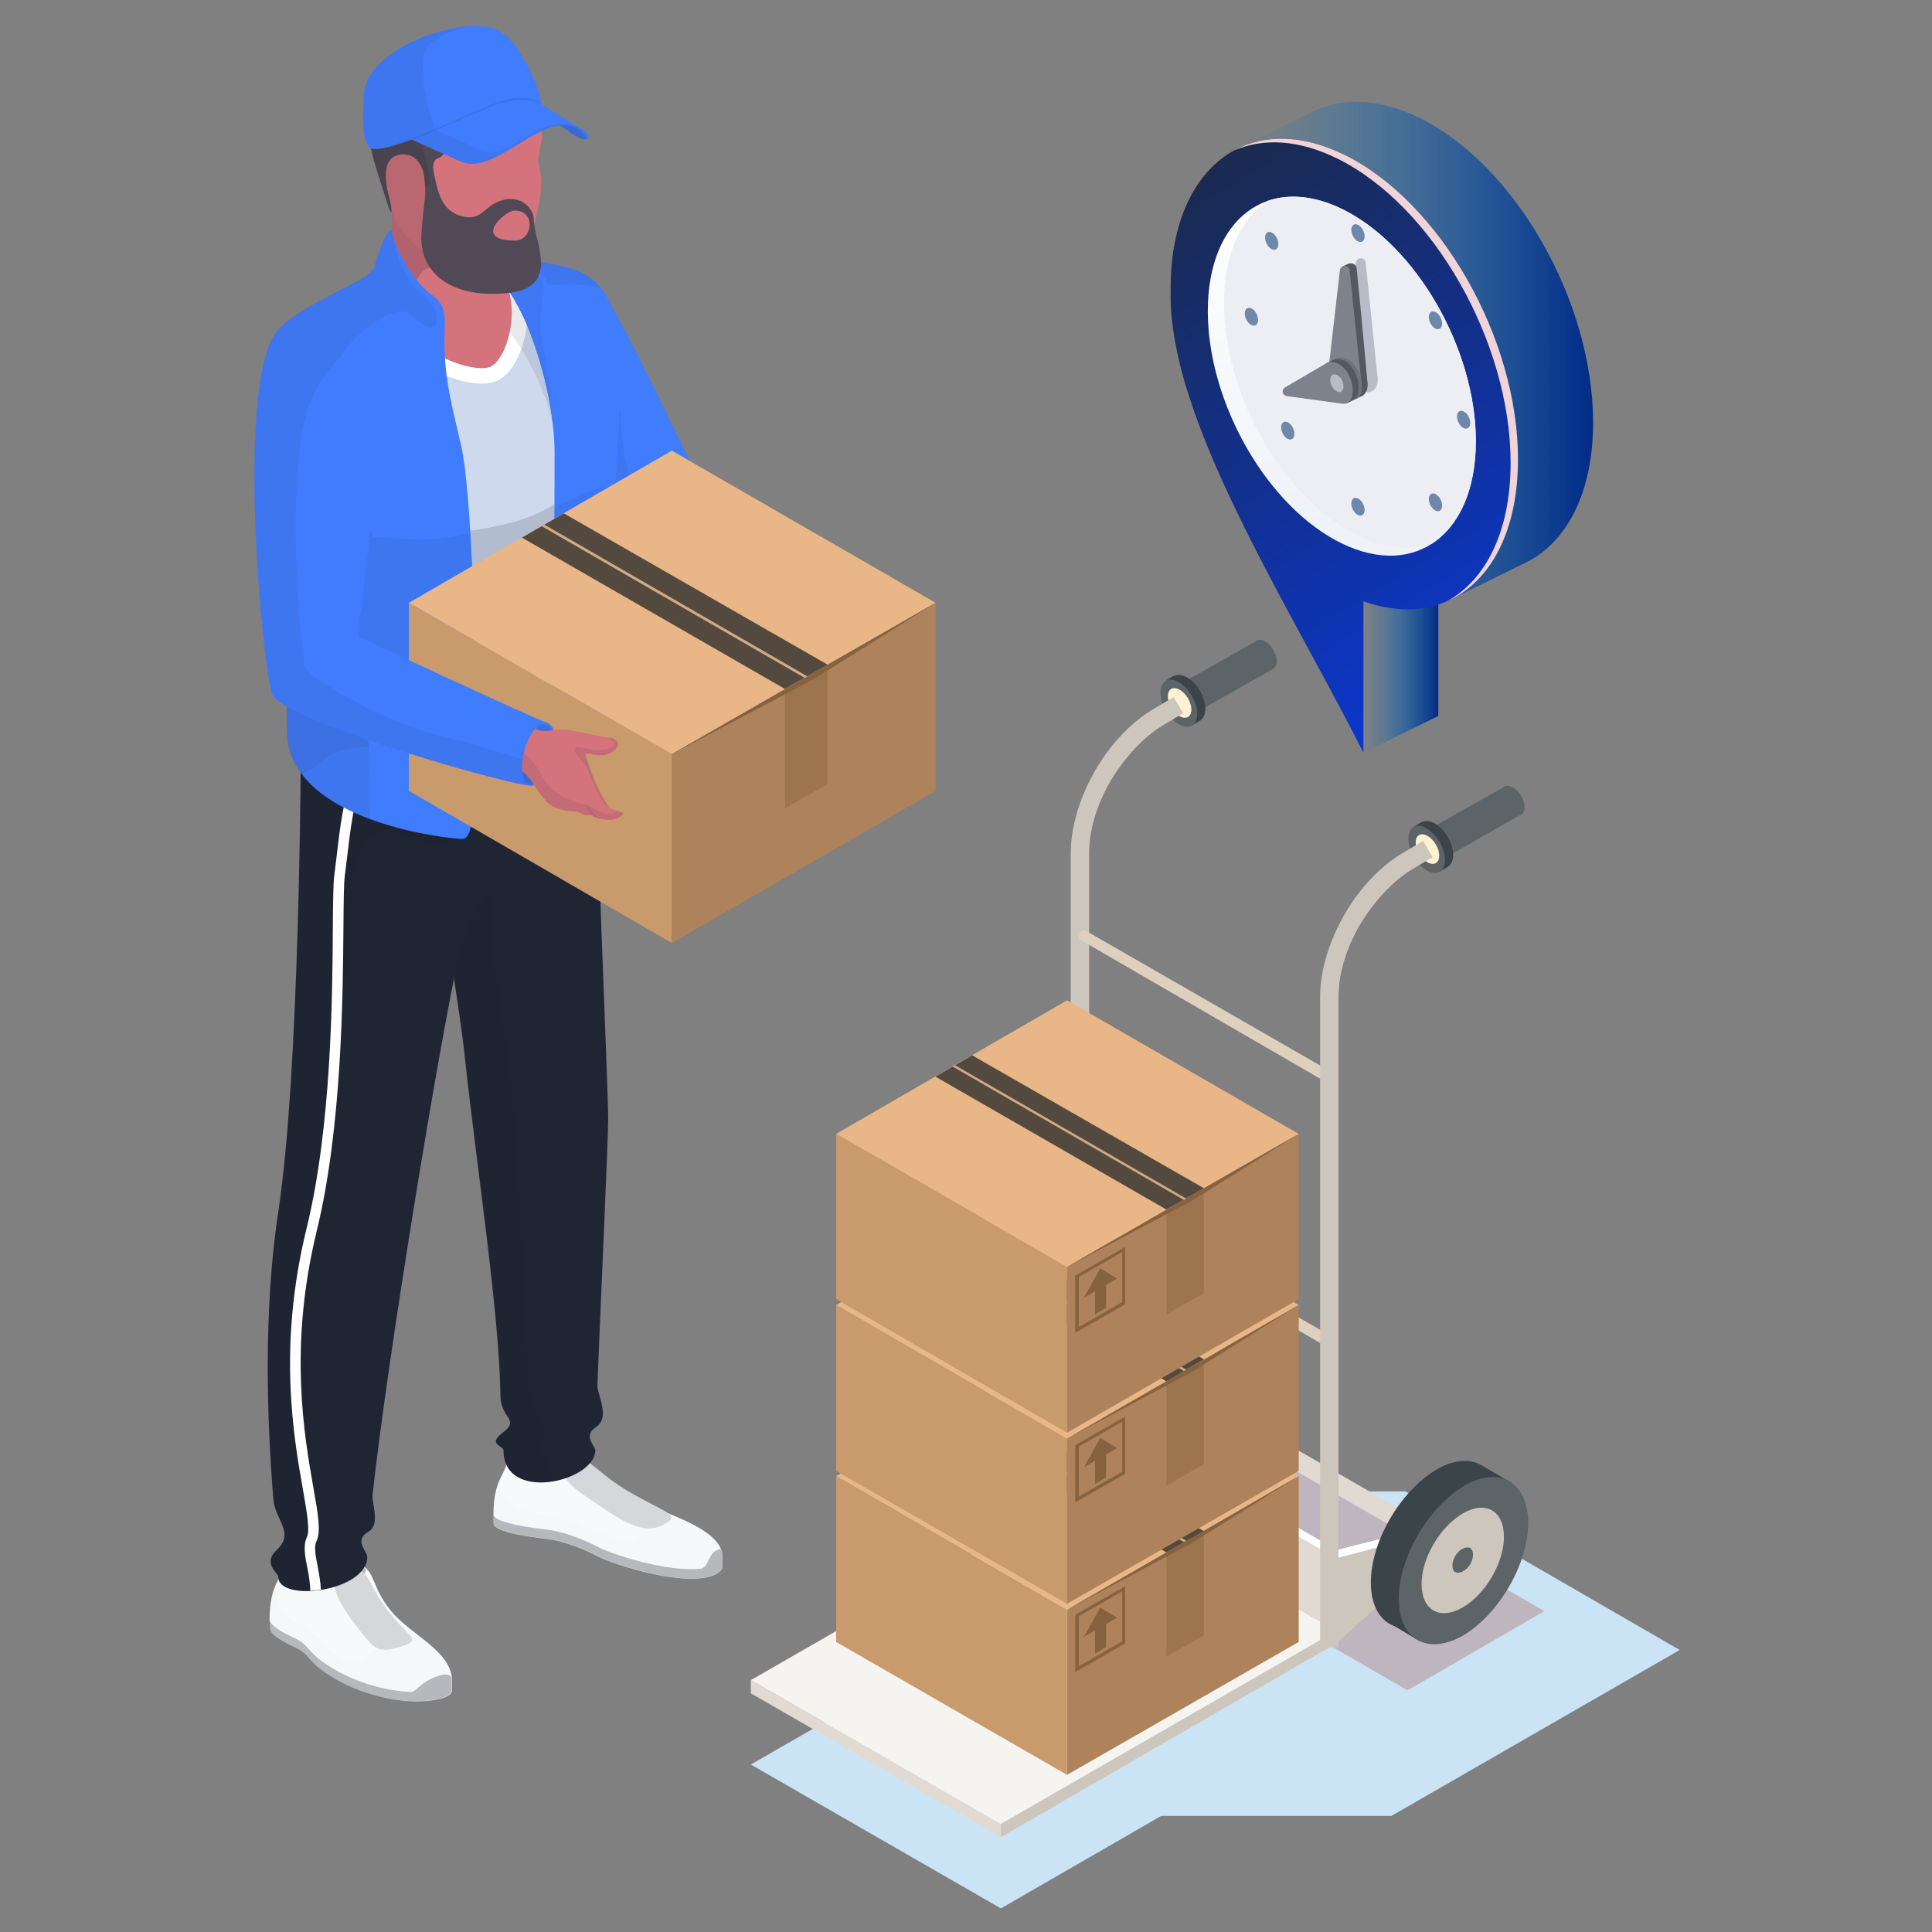 <?xml version="1.0" encoding="UTF-8"?> <svg xmlns="http://www.w3.org/2000/svg" width="600" height="600" viewBox="0 0 600 600" fill="none"><rect x="0" y="0" width="600" height="600" fill="#808080" stroke="none"/> <path d="M467.282 244.306L440.56 259.353L445.585 268.245L472.307 252.969L467.282 244.306Z" fill="#5C6467"></path> <path d="M395.57 207.606L368.62 222.881L363.823 213.99L390.317 198.942L395.57 207.606Z" fill="#5C6467"></path> <path d="M521.645 512.42L436.453 463.174H359.484L356.515 477.081L233.181 547.986L310.836 592.672L360.626 563.946H432.114L521.645 512.42Z" fill="#CBE4F5"></path> <path d="M437.144 524.957L332.082 464.311L374.564 439.916L479.625 500.334L437.144 524.957Z" fill="#BFB5BF"></path> <path d="M389.178 201.216C389.178 203.496 390.776 206.232 392.832 207.372C394.888 208.512 396.486 207.6 396.486 205.32C396.486 203.04 394.888 200.304 392.832 199.164C391.005 198.024 389.178 198.936 389.178 201.216Z" fill="#5C6467"></path> <path d="M466.143 246.586C466.143 248.866 467.742 251.601 469.797 252.741C471.853 253.881 473.451 252.969 473.451 250.689C473.451 248.409 471.853 245.674 469.797 244.534C467.742 243.394 466.143 244.306 466.143 246.586Z" fill="#5C6467"></path> <path d="M362.221 211.25L364.505 209.881H364.734C365.647 209.426 367.017 209.426 368.616 210.338C371.814 212.162 374.326 216.493 374.326 220.141C374.326 221.965 373.641 223.105 372.728 223.789L370.444 225.157L369.53 223.789C369.302 223.561 368.845 223.561 368.616 223.333C365.419 221.509 362.906 217.177 362.906 213.529C362.906 213.302 362.906 212.845 362.906 212.617L362.221 211.25Z" fill="#3B4549"></path> <path d="M360.392 215.12C360.392 218.768 362.905 223.1 366.102 224.924C369.3 226.748 371.812 225.38 371.812 221.732C371.812 218.084 369.3 213.751 366.102 211.927C363.133 209.875 360.392 211.471 360.392 215.12Z" fill="#5C6467"></path> <path d="M362.68 216.258C362.68 218.537 364.279 221.273 366.334 222.413C368.39 223.553 369.988 222.641 369.988 220.361C369.988 218.082 368.39 215.346 366.334 214.206C364.279 213.066 362.68 213.978 362.68 216.258Z" fill="#FFF2D3"></path> <path d="M439.194 256.628L441.478 255.26H441.707C442.62 254.804 443.99 254.805 445.589 255.717C448.787 257.54 451.299 261.872 451.299 265.52C451.299 267.344 450.614 268.484 449.7 269.168L447.416 270.536L446.503 269.168C446.274 268.94 445.817 268.94 445.589 268.712C442.392 266.888 439.879 262.556 439.879 258.908C439.879 258.68 439.879 258.224 439.879 257.996L439.194 256.628Z" fill="#3B4549"></path> <path d="M437.354 260.496C437.354 264.144 439.866 268.475 443.064 270.299C446.261 272.123 448.773 270.755 448.773 267.108C448.773 263.46 446.261 259.128 443.064 257.304C439.866 255.252 437.354 256.848 437.354 260.496Z" fill="#5C6467"></path> <path d="M439.648 261.635C439.648 263.915 441.247 266.651 443.303 267.791C445.358 268.93 446.957 268.019 446.957 265.739C446.957 263.459 445.358 260.723 443.303 259.583C441.247 258.444 439.648 259.356 439.648 261.635Z" fill="#FFF2D3"></path> <path d="M379.803 418.267C379.803 431.034 370.667 446.538 359.704 453.149C348.513 459.533 339.606 454.517 339.606 441.75C339.606 428.982 348.741 413.479 359.704 406.867C370.667 400.256 379.803 405.499 379.803 418.267Z" fill="#3B4549"></path> <path d="M372.964 404.813L382.557 410.285L353.322 459.076L344.187 453.604L352.18 420.545L372.964 404.813Z" fill="#3B4549"></path> <path d="M388.266 423.058C388.266 435.825 379.13 451.329 368.167 457.941C356.976 464.325 348.068 459.309 348.068 446.541C348.068 433.773 357.204 418.27 368.167 411.658C379.358 405.274 388.266 410.29 388.266 423.058Z" fill="#5C6467"></path> <path d="M380.963 427.387C380.963 435.367 375.253 445.17 368.173 449.274C361.093 453.378 355.383 450.186 355.383 441.978C355.383 433.999 361.093 424.196 368.173 420.092C375.253 416.216 380.963 419.408 380.963 427.387Z" fill="#FFC536"></path> <path d="M337.557 465.691L370.902 432.86L368.162 431.265L337.557 439.244V465.691Z" fill="#FFF98B"></path> <path d="M340.297 467.5L370.902 439.913V432.846L340.297 440.825V467.5Z" fill="#FFE25B"></path> <path d="M233.18 521.773L310.834 566.459V570.563L233.18 525.877V521.773Z" fill="#E0DAD3"></path> <path d="M332.532 467.048H338.242V264.821C338.242 256.157 341.896 245.897 348.291 237.462C352.174 232.218 356.742 227.886 361.31 225.15L367.477 221.502L364.507 216.486L358.341 220.134C352.859 223.326 347.835 228.114 343.495 234.042C336.643 243.617 332.532 255.017 332.532 264.821V467.048V467.048Z" fill="#CDC6BC"></path> <path d="M335.275 373.811C335.047 373.583 335.047 373.355 335.047 373.127C335.047 372.443 335.504 371.303 336.189 371.075C336.417 370.847 336.874 370.847 337.102 371.075L415.213 415.988L413.614 419.18L335.275 373.811Z" fill="#DDD1BE"></path> <path d="M335.275 291.728C335.047 291.5 335.047 291.272 335.047 291.044C335.047 290.36 335.504 289.22 336.189 288.992C336.417 288.764 336.874 288.764 337.102 288.992L415.213 333.906L413.614 337.098L335.275 291.728Z" fill="#DDD1BE"></path> <path d="M416.807 482.326V504.897L339.381 460.211V437.64L416.807 482.326Z" fill="white"></path> <path d="M366.789 436.27C366.332 436.042 366.104 435.586 366.104 434.902C366.104 433.534 367.018 431.938 368.159 431.254C368.616 431.026 369.301 430.798 369.53 431.026L440.332 471.837L437.591 477.081L366.789 436.27Z" fill="#E0DAD3"></path> <path d="M412.239 508.772L442.844 481.414V474.346L412.239 482.097V508.772Z" fill="white"></path> <path d="M310.836 566.464L414.984 506.502L337.559 461.815L233.183 521.777L310.836 566.464Z" fill="#F6F4F1"></path> <path d="M414.984 483.922V506.493L337.559 461.806V439.235L414.984 483.922Z" fill="#E0DAD3"></path> <path d="M414.983 510.362L445.588 483.003V475.936L414.983 483.915V510.362Z" fill="#CDC6BC"></path> <path d="M310.829 566.456L414.977 506.494V510.37L310.829 570.56V566.456Z" fill="#CDC6BC"></path> <path d="M409.972 511.732H415.682V309.504C415.682 300.841 419.336 290.581 425.731 282.145C429.614 276.901 434.181 272.57 438.749 269.834L444.916 266.186L441.947 261.17L435.78 264.818C430.299 268.01 425.274 272.798 420.935 278.725C414.083 288.301 409.972 299.701 409.972 309.504V511.732V511.732Z" fill="#CDC6BC"></path> <path d="M465.928 467.966C465.928 480.733 456.792 496.237 445.829 502.848C434.638 509.232 425.73 504.216 425.73 491.449C425.73 478.681 434.866 463.178 445.829 456.567C456.792 449.955 465.928 455.199 465.928 467.966Z" fill="#3B4549"></path> <path d="M430.985 503.757L440.121 509.229L449.942 488.026L469.355 460.439L459.535 454.739L430.985 503.757Z" fill="#3B4549"></path> <path d="M474.6 472.979C474.6 485.747 465.464 501.251 454.501 507.863C443.309 514.247 434.402 509.231 434.402 496.463C434.402 483.695 443.538 468.191 454.501 461.579C465.464 454.968 474.6 460.211 474.6 472.979Z" fill="#5C6467"></path> <path d="M467.066 477.314C467.066 485.293 461.357 495.097 454.277 499.2C447.197 503.304 441.487 500.113 441.487 491.905C441.487 483.925 447.197 474.122 454.277 470.018C461.357 465.914 467.066 469.106 467.066 477.314Z" fill="#CDC6BC"></path> <path d="M457.463 482.789C457.463 484.841 456.093 487.12 454.266 488.032C452.438 488.944 451.068 488.261 451.068 486.209C451.068 484.157 452.438 481.877 454.266 480.965C456.093 480.053 457.463 480.737 457.463 482.789Z" fill="#5C6467"></path> <path d="M331.381 551.192L259.664 509.925V458.399L331.381 499.894V551.192Z" fill="#C99A6B"></path> <path d="M331.386 551.192L403.33 509.925V458.399L331.386 499.894V551.192Z" fill="#AE835B"></path> <path d="M331.381 499.886L403.326 458.392L331.381 416.897L259.665 458.392L331.381 499.886Z" fill="#E8B687"></path> <path d="M362.22 514.477L373.869 507.865V475.49L362.22 482.102V514.477Z" fill="#9C754E"></path> <path d="M362.221 482.103L290.504 440.609L301.924 433.997L373.869 475.491L362.221 482.103Z" fill="#54493E"></path> <path d="M403.33 458.399L331.386 499.894L370.213 479.147L403.33 458.399Z" fill="#87623F"></path> <path d="M367.692 478.908L295.747 437.641L296.433 437.186L368.377 478.452L367.692 478.908Z" fill="#D1A986"></path> <path d="M331.381 498.068L259.664 456.801V405.275L331.381 446.77V498.068Z" fill="#C99A6B"></path> <path d="M331.386 498.068L403.33 456.801V405.275L331.386 446.77V498.068Z" fill="#AE835B"></path> <path d="M331.381 446.759L403.326 405.265L331.381 363.771L259.665 405.265L331.381 446.759Z" fill="#E8B687"></path> <path d="M362.22 461.359L373.869 454.747V422.145L362.22 428.984V461.359Z" fill="#9C754E"></path> <path d="M362.221 428.978L290.504 387.484L301.924 380.872L373.869 422.139L362.221 428.978Z" fill="#54493E"></path> <path d="M403.33 405.275L331.386 446.769L370.213 426.022L403.33 405.275Z" fill="#87623F"></path> <path d="M367.692 425.791L295.747 384.297L296.433 383.841L368.377 425.335L367.692 425.791Z" fill="#D1A986"></path> <path d="M331.381 444.941L259.664 403.446V352.148L331.381 393.415V444.941Z" fill="#C99A6B"></path> <path d="M331.386 444.941L403.33 403.446V352.148L331.386 393.415V444.941Z" fill="#AE835B"></path> <path d="M331.381 393.407L403.326 352.141L331.381 310.646L259.665 352.141L331.381 393.407Z" fill="#E8B687"></path> <path d="M362.22 408.223L373.869 401.612V369.009L362.22 375.621V408.223Z" fill="#9C754E"></path> <path d="M362.221 375.624L290.504 334.358L301.924 327.746L373.869 369.013L362.221 375.624Z" fill="#54493E"></path> <path d="M403.33 352.148L331.386 393.415L370.213 372.896L403.33 352.148Z" fill="#87623F"></path> <path d="M367.692 372.667L295.747 331.173L296.433 330.717L368.377 372.211L367.692 372.667Z" fill="#D1A986"></path> <path d="M333.908 519.276L349.439 510.384V492.601L333.908 501.492V519.276ZM348.526 509.7L335.05 517.452V501.948L348.526 494.197V509.7Z" fill="#87623F"></path> <path d="M340.072 513.567L343.498 511.515V502.623L340.072 504.675V513.567Z" fill="#87623F"></path> <path d="M336.652 508.324L346.93 502.396L341.677 499.204L336.652 508.324Z" fill="#87623F"></path> <path d="M333.908 466.593L349.439 457.702V439.918L333.908 448.81V466.593ZM348.526 457.017L335.05 464.769V449.266L348.526 441.514V457.017Z" fill="#87623F"></path> <path d="M340.072 460.899L343.498 458.847V449.955L340.072 452.007V460.899Z" fill="#87623F"></path> <path d="M336.652 455.655L346.93 449.728L341.677 446.536L336.652 455.655Z" fill="#87623F"></path> <path d="M333.908 413.938L349.439 405.046V387.263L333.908 396.154V413.938ZM348.526 404.362L335.05 412.114V396.61L348.526 388.859V404.362Z" fill="#87623F"></path> <path d="M340.072 408.241L343.498 406.19V397.298L340.072 399.35V408.241Z" fill="#87623F"></path> <path d="M336.652 402.99L346.93 397.062L341.677 393.87L336.652 402.99Z" fill="#87623F"></path> <path d="M169.614 83.366C183.484 88.887 185.835 88.475 191.007 96.992C196.18 105.508 220.395 155.902 220.395 155.902C220.395 155.902 261.889 186.385 267.708 189.615C273.527 192.846 268.178 211.934 258.951 209.174C249.664 206.413 216.574 193.903 204.937 189.263C193.3 184.623 163.148 125.184 159.857 108.797C156.566 92.469 159.975 79.548 169.614 83.366Z" fill="#407CFE"></path> <path opacity="0.07" d="M267.755 189.671C261.936 186.441 220.442 155.958 220.442 155.958C209.745 159.6 205.278 169.114 205.278 169.114C201.751 163.124 192.818 150.848 192.818 127.472C192.818 126.944 173.363 109.793 158.67 96.167C158.67 100.455 159.081 104.801 159.904 108.795C163.195 125.182 193.347 184.561 204.984 189.26C216.621 193.9 249.77 206.469 258.998 209.171C268.225 211.931 273.574 192.902 267.755 189.671Z" fill="#1F2533"></path> <path d="M83.72 502.785C83.779 491.743 87.717 490.158 87.717 486.81C87.717 485.811 88.246 484.46 90.832 483.579C92.478 482.992 94.77 482.64 97.356 482.64C101.118 482.64 105.055 483.286 108.17 484.46C109.875 485.048 111.168 485.518 112.05 485.987C112.05 485.987 112.05 485.987 112.108 485.987C112.167 486.046 112.226 486.046 112.343 486.105C116.575 488.396 115.459 492.977 121.395 500.26C127.39 507.719 140.379 512.711 140.379 521.991V524.282V524.987C140.32 526.103 139.027 527.101 135.971 527.747C126.684 529.803 113.343 526.749 104.115 521.404C94.887 516.059 96.768 514.004 91.714 511.654C88.422 510.127 83.72 507.719 83.838 505.722L83.72 502.785Z" fill="#F6F7F9"></path> <path opacity="0.2" d="M111.992 516.294C110.816 517.469 104.116 514.943 100.648 510.832C97.18 506.72 93.595 504.489 92.361 504.077C91.068 503.666 83.31 498.85 86.307 490.804C87.071 489.277 87.776 488.161 87.776 486.81C87.776 485.811 88.305 484.46 90.892 483.579C92.537 482.992 94.829 482.64 97.416 482.64C101.177 482.64 105.115 483.286 108.23 484.46C109.934 485.048 111.228 485.518 112.109 485.987C112.109 485.987 112.109 485.987 112.168 485.987C112.227 486.046 112.285 486.046 112.403 486.105C116.635 488.396 115.518 492.977 121.454 500.26C123.688 503.02 126.862 505.428 129.977 507.895C123.746 506.309 116.4 511.83 111.992 516.294Z" fill="white"></path> <path opacity="0.3" d="M90.774 483.579C92.419 482.992 94.712 482.64 97.298 482.64C101.059 482.64 104.997 483.286 108.112 484.46C111.874 485.811 113.578 486.457 113.578 487.867C113.578 489.1 112.168 489.746 110.522 490.334C109.111 490.862 104.057 492.566 98.885 492.566C96.71 492.566 94.829 492.272 93.183 491.685C89.657 490.393 87.717 488.689 87.717 486.868C87.659 485.87 88.188 484.46 90.774 483.579Z" fill="#1F2533"></path> <path d="M88.709 486.218C90.061 476.762 90.531 480.345 103.873 480.345C118.684 480.345 101.933 482.635 112.336 487.569C112.689 488.097 111.984 488.567 110.103 489.272C106.165 490.682 98.759 492.502 93.528 490.564C90.061 489.331 88.415 487.686 88.826 486.335C88.767 486.335 88.709 486.277 88.709 486.218Z" fill="#D5737D"></path> <path d="M122.523 502.735C113.472 492.457 115.058 485.82 108.182 487.582C100.482 489.52 104.068 496.627 112.002 506.729C116.704 512.72 117.88 513.249 124.345 511.428C130.81 509.548 127.519 508.432 122.523 502.735Z" fill="#F6F7F9"></path> <path opacity="0.15" d="M122.523 502.735C113.472 492.457 115.058 485.82 108.182 487.582C100.482 489.52 104.068 496.627 112.002 506.729C116.704 512.72 117.88 513.249 124.345 511.428C130.81 509.548 127.519 508.432 122.523 502.735Z" fill="#1F2533"></path> <path opacity="0.3" d="M83.71 502.787C83.71 502.846 83.71 502.905 83.71 502.963C83.828 504.96 88.353 507.31 91.586 508.778C96.64 511.127 94.76 513.183 103.987 518.528C110.746 522.463 119.621 525.106 127.556 525.458C129.554 525.282 130.494 522.404 135.784 520.583C140.369 518.998 140.369 521.347 140.251 522.052V524.225V524.93C140.192 526.046 138.899 527.044 135.843 527.69C126.557 529.746 113.215 526.692 103.987 521.347C94.76 516.002 96.64 513.947 91.586 511.597C88.294 510.07 83.592 507.662 83.71 505.665V502.787Z" fill="#1F2533"></path> <path d="M153.246 470.413C153.246 470.354 153.246 470.295 153.246 470.178C153.305 459.136 157.243 457.609 157.243 454.261C157.243 453.263 157.772 451.912 160.299 450.972C161.945 450.385 164.237 450.032 166.823 450.032C170.585 450.032 179.518 452.029 182.339 453.85C186.865 456.845 186.277 459.43 197.386 465.479C205.849 470.119 223.481 474.231 224.422 483.041C224.422 483.158 224.422 483.276 224.422 483.393V483.452V483.746V486.33C224.422 487.152 223.893 487.974 222.659 488.679C214.43 493.554 190.685 486.036 185.631 483.334C180.576 480.633 174.17 478.401 169.644 477.872C165.765 477.461 153.187 475.934 153.246 473.056V470.413Z" fill="#F6F7F9"></path> <path opacity="0.2" d="M198.319 478.579C197.79 480.164 186.917 476.699 182.097 474.291C177.278 471.883 171.165 470.767 165.699 470.003C160.233 469.24 153.709 464.071 155.531 458.903C156.413 457.023 157.294 455.849 157.294 454.322C157.294 453.323 157.823 451.972 160.351 451.032C161.996 450.445 164.289 450.093 166.875 450.093C170.636 450.093 179.57 452.09 182.391 453.91C186.917 456.906 186.329 459.49 197.437 465.54C200.2 467.008 203.844 468.476 207.664 470.062C204.373 469.886 200.258 472.646 198.319 478.579Z" fill="white"></path> <path opacity="0.3" d="M160.287 450.972C161.933 450.385 164.225 450.032 166.811 450.032C170.573 450.032 174.511 450.678 177.626 451.853C181.387 453.204 183.092 453.85 183.092 455.26C183.092 456.493 181.681 457.139 180.036 457.726C178.625 458.255 173.57 459.958 168.398 459.958C166.224 459.958 164.284 459.665 162.697 459.077C159.171 457.785 157.231 456.082 157.231 454.261C157.231 453.263 157.76 451.912 160.287 450.972Z" fill="#1F2533"></path> <path d="M158.345 453.677C158.992 443.927 158.11 428.245 171.452 428.245C184.794 428.245 169.513 448.508 181.973 455.028C182.326 455.556 181.62 456.026 179.739 456.731C175.802 458.141 168.396 459.961 163.165 458.023C159.697 456.731 158.052 455.145 158.463 453.794C158.404 453.794 158.345 453.736 158.345 453.677Z" fill="#D5737D"></path> <path opacity="0.3" d="M153.305 470.53C154.128 473.173 165.941 474.582 169.644 474.994C174.111 475.522 180.576 477.695 185.631 480.397C189.921 482.688 207.436 488.385 217.78 487.151C220.014 486.623 220.131 482.335 222.659 481.396C222.953 481.278 223.364 481.102 223.834 480.984C224.069 481.63 224.304 482.277 224.363 482.981C224.422 483.158 224.422 483.334 224.422 483.51C224.422 483.569 224.422 483.627 224.422 483.686V486.27C224.422 487.093 223.893 487.915 222.659 488.62C214.43 493.495 190.685 485.977 185.631 483.275C180.576 480.573 174.17 478.341 169.644 477.813C165.765 477.402 153.187 475.875 153.246 472.997V470.295C153.246 470.412 153.246 470.471 153.305 470.53Z" fill="#1F2533"></path> <path d="M189.621 469.89C176.221 461.08 172.459 458.555 178.572 455.677C185.096 452.623 183.097 456.264 196.322 463.841C206.431 469.597 210.839 470.419 207.312 472.71C203.786 475.059 199.672 476.469 189.621 469.89Z" fill="#F6F7F9"></path> <path opacity="0.15" d="M189.621 469.89C176.221 461.08 172.459 458.555 178.572 455.677C185.096 452.623 183.097 456.264 196.322 463.841C206.431 469.597 210.839 470.419 207.312 472.71C203.786 475.059 199.672 476.469 189.621 469.89Z" fill="#1F2533"></path> <path d="M184.818 220.092C184.818 247.756 188.873 337.56 188.873 347.251C188.873 354.945 186.581 403.225 185.523 430.242C185.405 433.003 189.696 440.168 185.053 443.222C180.88 445.924 184.876 449.096 184.876 450.388C184.876 460.079 156.371 466.951 156.371 450.388C156.371 448.919 151.199 448.626 156.194 444.867C161.602 440.814 155.489 440.521 155.43 433.472C155.078 407.923 148.142 363.168 144.381 328.398C139.796 286.168 120.401 210.049 149.494 202.061C178.588 194.132 184.818 196.481 184.818 220.092Z" fill="#1F2533"></path> <path opacity="0.1" d="M168.124 447.798C171.357 445.097 164.892 438.049 164.245 429.415C163.599 420.781 162.129 381.37 159.426 344.603C156.722 307.894 147.377 283.755 155.076 272.067C164.421 257.853 155.899 244.697 134.27 227.664C131.331 255.68 141.206 299.73 144.262 328.334C148.023 363.046 154.959 407.859 155.311 433.409C155.37 440.457 161.483 440.75 156.075 444.803C151.08 448.562 156.252 448.856 156.252 450.324C156.252 458.899 163.892 461.19 171.298 460.015C172.532 454.788 165.832 449.737 168.124 447.798Z" fill="#1F2533"></path> <path d="M93.487 220.912C93.487 238.062 93.016 332.976 86.434 376.322C81.673 407.51 82.966 442.221 84.905 465.656C85.434 472.117 91.665 475.935 85.963 481.338C81.379 485.626 86.434 488.386 86.434 489.737C86.434 497.725 114.058 494.318 114.058 483.452C114.058 481.632 109.65 478.46 114.528 475.582C118.172 473.409 115.409 466.772 115.703 464.305C120.229 422.369 136.686 322.345 142.622 296.209C149.44 265.961 176.888 276.239 142.622 206.052C108.356 135.924 93.487 208.402 93.487 220.912Z" fill="#1F2533"></path> <path opacity="0.1" d="M149.436 202.119C146.732 202.882 144.44 204.174 142.559 206.054C108.353 136.043 93.483 208.462 93.483 220.972C93.483 238.122 93.013 333.036 86.43 376.382C81.669 407.57 82.962 442.281 84.902 465.716C85.43 472.177 91.661 475.995 85.96 481.398C81.375 485.686 86.43 488.446 86.43 489.797C86.43 493.204 91.896 494.672 97.832 494.026C99.83 487.272 95.481 482.69 96.833 478.109C99.007 470.532 91.132 406.454 96.833 381.962C106.824 338.91 108.353 281.527 109.646 271.894C111.938 254.627 120.695 258.444 144.205 253.393C164.071 249.106 180.351 232.543 184.877 224.085C184.877 222.675 184.877 221.325 184.877 220.15C184.818 196.48 178.588 194.131 149.436 202.119Z" fill="#1F2533"></path> <path d="M95.316 477.35C96.315 475.353 95.316 469.714 94.082 462.608C91.143 445.986 86.265 418.087 95.198 381.555C102.957 349.838 103.251 309.429 103.368 287.698C103.427 279.886 103.486 274.248 103.838 271.663C104.073 269.843 104.309 267.963 104.544 265.966C105.543 257.274 106.659 247.348 110.245 238.772L113.242 240.006C109.892 248.17 108.775 257.802 107.776 266.319C107.541 268.316 107.306 270.254 107.071 272.075C106.777 274.424 106.718 280.004 106.659 287.698C106.483 309.547 106.189 350.191 98.372 382.259C89.615 418.146 94.434 445.575 97.314 461.961C98.843 470.595 99.724 475.764 98.255 478.701C97.432 480.286 98.02 483.282 98.666 486.512C99.078 488.803 99.548 491.27 99.665 493.678C98.549 493.854 97.432 493.971 96.374 494.03C96.315 491.798 95.963 489.449 95.492 487.1C94.728 483.458 94.082 479.934 95.316 477.35Z" fill="white"></path> <path d="M128.1 85.353C172.652 76.25 188.168 84.003 188.168 123.061C188.168 153.309 184.289 153.25 184.289 181.207C184.289 197.653 187.521 202.586 187.521 216.565C187.521 230.133 157.135 245.991 146.144 249.045C118.99 256.504 90.073 249.632 90.073 227.431C90.073 213.628 92.248 192.073 92.248 177.801C92.248 158.418 96.48 150.196 97.303 126.291C97.949 106.674 91.073 92.93 128.1 85.353Z" fill="#CED9ED"></path> <path opacity="0.1" d="M93.478 96.805C106.702 88.699 115.577 86.291 116.4 82.474C117.222 78.715 121.219 68.906 121.689 72.078C122.395 76.659 124.628 84.588 128.683 89.052C131.622 92.224 135.678 94.162 135.678 99.33C135.678 104.499 129.683 99.976 127.038 97.451C124.393 94.867 115.577 99.33 109.17 106.261C101.06 115.071 100.589 124.057 109.17 136.45C110.816 138.799 111.933 144.555 112.697 152.367C112.991 156.596 114.166 161.471 115.694 166.816C115.812 166.816 118.809 166.816 127.508 167.462C136.442 168.166 145.904 165.582 145.904 165.582L145.846 164.701C145.846 164.701 146.022 165.23 156.66 162.822C167.298 160.414 172.118 156.537 172.118 156.537V157.594C172.118 157.594 175.644 155.832 179.053 154.481C182.462 153.131 182.168 151.838 190.573 151.31C194.981 151.016 192.748 156.537 193.57 165.582C194.393 174.627 184.989 207.048 149.078 216.739C138.675 219.559 131.74 218.09 127.097 214.449C126.333 225.197 118.692 225.961 121.16 231.775C124.099 238.765 114.578 220.968 114.519 231.599C114.519 243.346 114.636 252.097 115.224 254.447C102.176 249.689 89.481 241.525 89.07 227.664C88.247 200.059 93.301 162.763 86.836 137.272C80.489 111.841 80.253 104.91 93.478 96.805Z" fill="#1F2533"></path> <path d="M162.08 107.848C161.08 110.902 158.671 116.364 154.262 118.303C152.969 118.89 151.441 119.125 149.619 119.125C144.388 119.125 135.22 116.423 127.755 110.843C118.528 104.207 107.713 90.992 113.12 88.936C117.587 87.702 122.524 86.469 128.108 85.353C139.804 82.945 149.796 81.359 158.083 81.065C159.141 82.181 160.081 83.356 160.904 84.707C164.959 92.225 164.195 101.564 162.08 107.848Z" fill="white"></path> <path opacity="0.07" d="M154.606 242.768C131.978 253.458 119.4 241.241 117.049 237.776C107.175 222.74 130.978 215.398 116.402 198.013C107.586 187.5 130.743 184.211 121.281 173.462C105 154.961 134.74 170.995 118.46 160.012C100.004 147.561 85.605 130.587 96.713 111.381C101.415 103.217 108.527 97.284 116.402 94.289C128.98 89.473 146.201 81.72 128.099 85.42C91.071 92.997 90.718 99.634 90.071 119.251C89.249 143.156 92.246 158.426 92.246 177.867C92.246 192.14 90.071 213.695 90.071 227.497C90.071 249.699 118.93 256.571 146.142 249.111C157.074 246.116 186.932 230.493 187.52 217.043C184.816 224.972 174.119 233.547 154.606 242.768Z" fill="#1F2533"></path> <path opacity="0.1" d="M140.733 257.396C139.498 263.504 137.735 263.445 132.328 261.566C126.921 259.686 101.119 255.222 110.17 242.947C119.221 230.613 139.087 228.616 140.733 237.015C142.378 245.414 142.084 250.817 140.733 257.396Z" fill="#1F2533"></path> <path opacity="0.1" d="M171.823 132.696C170.413 123.416 163.653 109.966 159.01 104.092C154.426 98.219 149.783 97.397 151.37 87.706C153.015 77.956 165.475 82.596 171.764 93.168C178.171 103.74 171.823 132.696 171.823 132.696Z" fill="#1F2533"></path> <path opacity="0.1" d="M171.889 216.344C171.595 221.63 169.773 238.075 166.599 239.837C163.425 241.599 165.13 247.649 165.247 250.938C165.365 254.227 172.77 249 175.65 242.891C178.413 236.783 171.889 216.344 171.889 216.344Z" fill="#1F2533"></path> <path d="M162.419 98.16C159.421 91.934 155.953 86.648 152.074 83.417C145.021 77.427 140.261 59.278 149.606 67.912C158.951 76.604 160.068 79.482 168.002 81.362C175.937 83.241 192.746 82.36 192.746 112.549C192.746 142.974 188.22 174.572 188.808 195.658C189.337 216.743 191.688 235.186 185.341 241.529C172.116 254.744 172.058 250.985 171.529 243.35C171.235 238.768 172.234 182.149 172.234 141.623C172.351 122.24 164.946 103.328 162.419 98.16Z" fill="#407CFE"></path> <path opacity="0.07" d="M154.897 83.359C147.844 77.368 140.321 59.219 149.607 67.853C158.952 76.546 160.069 79.424 168.004 81.303C173 82.478 181.463 82.595 187.105 89.937C182.404 87.353 168.709 87.999 159.658 90.524C158.424 87.588 156.895 85.121 154.897 83.359Z" fill="#1F2533"></path> <path d="M152.084 83.355C149.615 81.299 147.441 77.716 146.089 74.31C147.735 74.427 148.851 74.545 150.203 75.602C149.968 72.841 150.908 71.608 154.082 75.661C160.371 83.707 170.363 82.767 170.304 89.639C170.304 92.576 166.895 101.504 168.599 108.317C169.011 109.961 169.305 111.488 169.599 112.898V112.957C169.599 113.015 169.599 113.015 169.599 113.074C169.834 114.366 170.01 115.541 170.128 116.598C170.774 121.003 171.479 127.112 171.832 132.691C171.832 132.75 171.832 132.75 171.832 132.809C170.128 116.774 164.544 102.561 162.428 98.156C159.431 91.93 155.963 86.644 152.084 83.355Z" fill="#407CFE"></path> <path opacity="0.05" d="M152.084 83.355C149.615 81.299 147.441 77.716 146.089 74.31C147.735 74.427 148.851 74.545 150.203 75.602C149.968 72.841 150.908 71.608 154.082 75.661C160.371 83.707 168.658 82.65 168.599 89.463C168.599 92.4 166.895 101.503 168.599 108.258C169.011 109.902 169.305 111.43 169.599 112.839V112.898C169.599 112.957 169.599 112.957 169.599 113.015C169.834 114.308 170.01 115.482 170.128 116.539C170.774 120.944 171.479 127.053 171.832 132.632C171.832 132.691 171.832 132.691 171.832 132.75C170.128 116.716 164.544 102.502 162.428 98.097C159.431 91.93 155.963 86.644 152.084 83.355Z" fill="#1F2533"></path> <path opacity="0.15" d="M151.435 87.706C151.964 84.534 153.669 82.948 155.902 82.478C155.961 84.064 156.079 85.298 156.255 86.355C156.314 86.414 156.373 86.531 156.431 86.649C159.194 91.523 159.37 97.867 158.253 103.212C153.963 98.16 149.907 96.868 151.435 87.706Z" fill="#1F2533"></path> <path d="M156.43 86.651C156.371 86.534 156.312 86.475 156.253 86.357C156.018 84.83 155.842 82.833 155.842 80.073C155.842 72.496 152.492 69.501 154.902 66.858C158.428 62.981 116.933 47.006 121.576 65.389C122.458 68.855 120.93 86.299 117.462 87.826C113.583 89.529 121.87 101.746 130.922 106.914C130.98 106.914 130.98 106.914 131.039 106.973C139.091 113.199 149.024 115.372 152.316 113.904C157.311 111.672 161.955 96.342 156.43 86.651Z" fill="#D5737D"></path> <path opacity="0.2" d="M117.401 87.826C120.928 86.299 122.397 68.855 121.515 65.389C116.931 47.006 158.367 62.981 154.84 66.858C152.431 69.501 155.781 72.496 155.781 80.073C155.781 81.365 155.84 82.422 155.898 83.362C155.84 83.362 155.781 83.421 155.781 83.421C118.4 78.252 138.619 89.353 118.106 94.287C116.284 91.115 115.755 88.531 117.401 87.826Z" fill="#1F2533"></path> <path d="M118.459 48.604C118.459 28.4 126.276 19.648 138.913 19.648C161.717 19.648 166.948 27.108 168.241 41.38C168.594 44.904 166.36 48.369 167.477 52.011C168.829 56.592 167.712 61.937 166.713 66.342C163.598 79.733 160.189 83.786 150.961 83.786C137.855 83.786 118.459 76.327 118.459 48.604Z" fill="#D5737D"></path> <path opacity="0.15" d="M150.959 83.765C137.852 83.765 118.457 76.248 118.457 48.584C118.457 43.885 118.868 39.891 119.691 36.367C127.332 38.952 128.801 41.594 130.035 43.709C137.206 55.691 129.683 68.553 139.557 76.952C147.785 83.883 157.953 81.24 161.715 79.302C159.246 82.591 155.955 83.765 150.959 83.765Z" fill="#1F2533"></path> <path d="M114.466 35.437C114.466 27.038 122.695 14.646 140.092 14.646C157.489 14.646 163.954 21.459 166.129 31.385C166.129 31.385 161.721 30.327 156.725 30.974C150.436 31.737 141.15 33.969 139.504 37.845C138.681 39.784 140.386 46.479 136.624 48.887C136.33 49.063 135.978 49.181 135.684 49.298C133.862 50.179 134.685 53.938 134.685 57.051C134.685 57.58 132.04 58.167 132.04 57.521C132.04 54.702 131.099 47.948 125.222 47.948C118.522 47.948 119.403 55.759 120.755 60.928C122.107 66.037 121.695 67.623 120.344 63.277C116.935 52.47 113.585 43.954 114.466 35.437Z" fill="#514955"></path> <path d="M130.913 72.021C131.912 59.276 132.5 62.623 131.677 54.048C130.795 45.473 133.616 47.705 134.615 52.991C135.85 59.452 137.084 65.56 143.432 67.146C149.779 68.79 150.191 63.916 155.833 62.212C162.004 60.392 165.766 64.914 165.766 68.144C165.766 74.664 174.523 89.524 157.361 91.051C140.199 92.695 129.855 84.825 130.913 72.021ZM159.888 74.723C165.472 74.723 166.53 65.384 159.888 65.384C156.656 65.443 146.547 74.723 159.888 74.723Z" fill="#514955"></path> <path opacity="0.15" d="M114.459 35.437C114.459 27.038 122.688 14.646 140.085 14.646C144.434 14.646 148.078 15.057 151.193 15.879C136.559 14.704 122.982 19.52 128.271 36.377C132.915 51.178 133.208 52.764 133.561 57.756C132.856 57.932 132.033 57.932 132.033 57.58C132.033 54.761 131.092 48.006 125.215 48.006C118.515 48.006 119.396 55.818 120.748 60.986C122.1 66.096 121.689 67.682 120.337 63.336C116.928 52.47 113.578 43.954 114.459 35.437Z" fill="#1F2533"></path> <path d="M121.695 72.131C122.577 77.711 129.218 88.283 134.097 91.572C138.975 94.803 138.152 99.266 138.034 105.375C137.799 118.002 141.326 129.867 143.265 138.618C146.38 152.773 147.791 199.29 147.791 224.076C147.791 249.39 147.203 260.55 143.559 260.55C139.915 260.55 90.075 255.44 89.252 227.776C88.429 200.171 93.483 162.875 87.018 137.385C80.553 111.835 80.318 104.964 93.542 96.858C106.766 88.753 115.641 86.345 116.464 82.527C117.228 78.71 121.225 68.96 121.695 72.131Z" fill="#407CFE"></path> <path opacity="0.07" d="M93.478 96.805C106.702 88.699 115.577 86.291 116.4 82.474C117.222 78.715 121.219 68.906 121.689 72.078C122.395 76.659 124.628 84.588 128.683 89.052C131.622 92.224 135.678 94.162 135.678 99.33C135.678 104.499 129.683 99.976 127.038 97.451C124.393 94.867 115.577 99.33 109.17 106.261C101.06 115.071 100.589 124.057 109.17 136.45C110.816 138.799 111.933 144.555 112.697 152.367C112.991 156.596 114.166 161.471 115.694 166.816C115.812 166.816 118.809 166.816 127.508 167.462C136.442 168.166 145.904 165.582 145.904 165.582L145.846 164.701C145.846 164.701 146.022 165.23 156.66 162.822C167.298 160.414 172.118 156.537 172.118 156.537V157.594C172.118 157.594 175.644 155.832 179.053 154.481C182.462 153.131 182.168 151.838 190.573 151.31C194.981 151.016 192.748 156.537 193.57 165.582C194.393 174.627 184.989 207.048 149.078 216.739C138.675 219.559 131.74 218.09 127.097 214.449C126.333 225.197 118.692 225.961 121.16 231.775C124.099 238.765 114.578 220.968 114.519 231.599C114.519 243.346 114.636 252.097 115.224 254.447C102.176 249.689 89.481 241.525 89.07 227.664C88.247 200.059 93.301 162.763 86.836 137.272C80.489 111.841 80.253 104.91 93.478 96.805Z" fill="#1F2533"></path> <path opacity="0.07" d="M89.667 198.243C100.188 202.648 105.007 211.458 108.299 216.333C111.825 221.502 114.646 231.898 114.646 231.898C114.646 231.898 105.125 231.898 100.658 235.774C98.66 237.536 96.309 239.416 93.723 240.297C91.019 236.714 89.374 232.544 89.197 227.669C88.962 218.683 89.315 208.639 89.667 198.243Z" fill="#1F2533"></path> <path opacity="0.05" d="M180.24 193.251C183.472 180.74 190.525 158.422 191.23 148.73C189.996 166.527 188.468 183.031 188.821 195.659C188.468 176.629 176.948 205.82 180.24 193.251Z" fill="#1F2533"></path> <path d="M208.652 292.858L126.995 245.612V187.204L208.652 234.19V292.858Z" fill="#C99A6B"></path> <path d="M208.649 292.858L290.564 245.612V187.204L208.649 234.19V292.858Z" fill="#AE835B"></path> <path d="M208.648 234.184L290.564 187.198L208.648 139.952L126.992 187.198L208.648 234.184Z" fill="#E8B687"></path> <path d="M243.752 251.061L257.016 243.533V206.411L243.752 213.939V251.061Z" fill="#9C754E"></path> <path d="M243.753 213.945L162.096 166.959L175.098 159.431L257.016 206.417L243.753 213.945Z" fill="#54493E"></path> <path d="M290.564 187.204L208.649 234.19L252.857 210.827L290.564 187.204Z" fill="#87623F"></path> <path d="M249.983 210.574L168.068 163.328L168.848 162.809L250.764 210.054L249.983 210.574Z" fill="#D1A986"></path> <path d="M111.707 197.944C109.238 196.828 121.816 148.549 111.06 121.12C106.946 110.666 97.953 91.108 86.61 102.267C72.68 116.011 81.555 208.047 84.553 215.623C87.55 223.2 149.969 241.701 163.722 243.874C168.306 244.638 170.599 240.938 171.833 236.004C173.067 231.129 173.185 225.373 169.364 224.257C159.725 220.381 114.234 199.06 111.707 197.944Z" fill="#407CFE"></path> <path opacity="0.15" d="M163.958 243.289C168.19 243.994 170.364 240.529 171.54 235.947C172.715 231.425 172.774 226.021 169.189 224.964C167.19 224.201 164.369 227.725 162.9 232.952C161.724 237.475 161.783 242.937 163.958 243.289Z" fill="#1F2533"></path> <path opacity="0.07" d="M163.725 243.924C150.031 241.692 87.554 223.191 84.556 215.673C81.559 208.096 72.684 116.061 86.613 102.317C94.372 94.623 101.072 101.495 105.833 109.893C105.891 110.011 105.95 110.128 106.009 110.246C106.009 110.305 106.068 110.363 106.068 110.363C100.131 116.472 95.077 123.578 93.255 138.027C89.552 167.218 94.078 205.512 94.842 207.392C96.135 210.563 119.997 225.071 140.039 229.358C145.799 230.592 163.549 236.23 171.072 238.286C169.779 242.045 167.546 244.57 163.725 243.924Z" fill="#1F2533"></path> <path d="M162.365 239.723C162.306 239.665 162.247 239.606 162.13 239.606C162.012 237.668 162.306 235.26 162.835 233.086C163.658 230.091 164.892 227.742 166.244 226.332C167.067 226.684 167.772 226.919 168.419 226.978C170.123 227.272 173.415 226.156 176.823 226.743C180.232 227.331 188.049 229.093 189.284 229.151C190.518 229.21 192.575 230.326 191.693 231.912C190.812 233.498 188.402 234.79 185.816 234.555C183.23 234.32 181.819 233.556 181.761 234.32C181.702 235.083 184.347 242.308 185.875 245.362C187.403 248.475 189.107 250.883 189.107 250.883L193.574 252.527C193.574 252.527 192.575 254.877 188.402 254.583C184.229 254.289 183.818 253.056 183.818 253.056C183.818 253.056 182.348 253.408 180.879 252.821C179.41 252.175 179.174 251.999 179.174 251.999C179.174 251.999 173.238 252.234 170.064 249.297C167.067 246.243 165.245 241.897 162.365 239.723Z" fill="#D5737D"></path> <path opacity="0.1" d="M191.762 231.87C192.644 230.284 190.586 229.168 189.352 229.11C189.235 229.11 189.117 229.11 188.941 229.051C189.94 229.873 191.762 230.989 189.881 232.105C188 233.221 184.474 233.103 181.183 232.222C177.891 231.283 177.891 232.927 179.596 234.983C181.3 237.039 182.123 238.096 183.005 240.151C183.886 242.207 186.531 250.312 189.352 250.841C189.352 250.841 187.648 248.374 186.12 245.32C184.591 242.207 181.947 235.042 182.005 234.278C182.064 233.515 183.475 234.278 186.061 234.513C188.471 234.748 190.88 233.456 191.762 231.87ZM162.375 239.74C162.316 239.682 162.257 239.623 162.14 239.623C162.022 237.92 162.257 235.864 162.669 233.867C163.492 234.572 164.314 235.335 165.078 236.216C169.428 241.091 168.429 243.969 175.07 247.435C181.712 250.959 180.242 248.55 185.473 251.605C188.706 253.543 190.469 252.897 191.762 251.84L193.584 252.486C193.584 252.486 192.585 254.835 188.412 254.541C184.239 254.248 183.827 253.014 183.827 253.014C183.827 253.014 182.358 253.367 180.889 252.779C179.419 252.133 179.184 251.957 179.184 251.957C179.184 251.957 173.248 252.192 170.074 249.255C167.077 246.26 165.255 241.914 162.375 239.74Z" fill="#1F2533"></path> <path opacity="0.1" d="M182.468 250.421C183.232 251.478 185.289 253.945 185.994 254.121C184.172 253.651 183.937 252.946 183.937 252.946C183.937 252.946 183.878 252.946 183.761 253.005C182.762 251.654 181.762 249.716 181.469 249.246C181.116 248.541 181.704 249.364 182.468 250.421Z" fill="#1F2533"></path> <path d="M126.926 43.013L129.571 42.426C133.921 41.075 142.031 37.727 148.203 33.381C156.078 27.86 165.071 30.268 168.304 32.441C170.772 34.144 181.175 40.429 181.175 40.429C184.173 42.426 183.056 45.304 177.355 41.31L174.005 38.96C174.005 38.96 174.005 38.96 174.063 38.96H174.005H174.063C163.954 39.9 152.317 54.29 142.913 50.12L127.397 43.13C126.75 43.072 126.515 43.013 126.926 43.013Z" fill="#407CFE"></path> <path opacity="0.07" d="M126.926 43.005L129.571 42.418C131.099 41.948 133.098 41.243 135.272 40.303L148.438 46.236C157.842 50.406 163.073 39.481 173.241 38.541C173.241 38.541 173.241 38.541 173.299 38.541C173.299 38.541 173.299 38.541 173.241 38.541C173.241 38.541 175.827 37.66 179.294 39.305C180.411 40.01 181.175 40.421 181.175 40.421C184.173 42.418 183.056 45.296 177.355 41.302L174.005 38.953C174.005 38.953 174.005 38.953 174.063 38.953H174.005H174.063C163.954 39.892 152.317 54.282 142.913 50.112L127.397 43.123C126.75 43.064 126.515 43.005 126.926 43.005Z" fill="#1F2533"></path> <path opacity="0.15" d="M177.294 41.3L173.944 38.95C173.944 38.95 173.944 38.95 174.002 38.95C177.294 38.657 178.528 39.42 179.997 40.419C182.936 42.416 182.995 45.294 177.294 41.3Z" fill="#1F2533"></path> <path d="M115.982 46.294C111.927 46 112.691 34.841 113.102 28.674C113.513 22.506 121.095 13.931 137.376 9.585C153.715 5.239 157.888 10.407 162.59 18.219C167.292 26.031 168.174 32.433 168.174 32.433C168.174 32.433 162.884 29.026 152.775 33.02C140.902 37.719 122.624 46.764 115.982 46.294Z" fill="#407CFE"></path> <path opacity="0.07" d="M113.118 28.681C113.53 22.514 121.112 13.939 137.392 9.592C143.622 7.948 148.031 7.654 151.439 8.359C145.327 7.243 140.86 8.829 134.395 12.823C128.87 16.229 131.75 29.679 134.865 40.428C134.689 40.486 134.63 40.604 134.512 40.721C126.813 43.893 119.642 46.536 115.998 46.242C112.002 46.007 112.707 34.789 113.118 28.681Z" fill="#1F2533"></path> <path opacity="0.1" d="M168.246 32.441C168.246 32.441 162.956 29.034 152.847 33.028C140.916 37.785 122.637 46.772 116.054 46.302C115.878 46.302 115.702 46.243 115.525 46.184C122.167 46.654 141.915 36.728 153.846 32.029C163.897 27.977 168.246 32.441 168.246 32.441Z" fill="#1F2533"></path> <path fill-rule="evenodd" clip-rule="evenodd" d="M423.421 233.76L446.68 222.356V183.497L423.421 186.735" fill="url(#paint0_linear_317_36166)"></path> <path fill-rule="evenodd" clip-rule="evenodd" d="M473.926 174.686C486.573 168.435 494.746 153.004 494.746 131.181C494.746 93.589 470.57 51.211 440.802 36.596C428.441 30.542 417.056 30.204 407.965 34.569C407.822 34.653 407.649 34.71 407.506 34.794L384.506 46.086L389.84 57.377C387.919 63.431 386.886 70.415 386.886 78.215C386.886 115.806 411.062 158.185 440.831 172.799C442.293 173.531 443.756 174.151 445.19 174.714L450.581 186.146L473.926 174.686Z" fill="url(#paint1_linear_317_36166)"></path> <path fill-rule="evenodd" clip-rule="evenodd" d="M423.422 186.739C450.408 196.257 471.43 177.672 471.43 142.643C471.43 105.051 447.254 62.673 417.485 48.059C387.717 33.444 363.541 52.085 363.541 89.677C363.541 90.381 363.541 91.113 363.57 91.817L363.541 91.761C363.541 98.265 364.545 105.249 366.294 112.542C367.069 115.808 367.958 119.046 369.019 122.256C380.146 157.511 405.813 198.82 423.422 233.764V186.739Z" fill="url(#paint2_linear_317_36166)"></path> <path fill-rule="evenodd" clip-rule="evenodd" d="M449.405 186.706C462.769 180.849 471.43 165.136 471.43 142.638C471.43 105.046 447.254 62.667 417.485 48.053C404.494 41.689 392.592 41.633 383.272 46.73C392.22 42.816 403.261 43.322 415.191 49.179C444.959 63.794 469.135 106.172 469.135 143.764C469.135 164.939 461.45 180.117 449.405 186.706Z" fill="#F0D4D8"></path> <path fill-rule="evenodd" clip-rule="evenodd" d="M416.71 64.894C393.738 53.744 375.097 67.964 375.097 96.629C375.097 125.295 393.738 157.621 416.71 168.771C439.681 179.922 458.322 165.702 458.322 137.037C458.322 108.371 439.681 76.045 416.71 64.894Z" fill="url(#paint3_linear_317_36166)"></path> <path fill-rule="evenodd" clip-rule="evenodd" d="M444.672 168.853C453.075 163.418 458.352 152.267 458.352 137.006C458.352 108.34 439.711 76.014 416.739 64.863C408.25 60.752 400.364 60.105 393.796 62.329C385.393 67.764 380.117 78.915 380.117 94.176C380.117 122.842 398.758 155.168 421.729 166.319C430.189 170.458 438.076 171.106 444.672 168.853Z" fill="#ECEEF3"></path> <path fill-rule="evenodd" clip-rule="evenodd" d="M427.728 116.421C427.728 116.421 425.605 95.95 424.114 81.532C424.028 80.772 423.397 80.209 422.594 80.209C421.82 80.209 421.16 80.772 421.074 81.532C419.583 94.401 417.633 111.549 417.633 111.549C417.547 111.944 417.489 112.394 417.489 112.873C417.489 116.139 419.812 119.941 422.68 121.32C425.548 122.7 427.871 121.18 427.871 117.885C427.871 117.406 427.814 116.9 427.728 116.421Z" fill="#B8BCC6"></path> <path fill-rule="evenodd" clip-rule="evenodd" d="M422.909 123.036C424.027 122.501 424.744 121.206 424.744 119.404C424.744 118.925 424.687 118.418 424.601 117.94C424.601 117.94 422.765 97.44 421.331 83.389C421.245 82.46 420.442 81.756 419.467 81.756C419.152 81.756 418.865 81.812 418.607 81.953L416.915 82.77L417.546 83.614L414.477 113.068C414.391 113.462 414.334 113.913 414.334 114.392C414.334 117.658 416.657 121.459 419.525 122.839C420.07 123.121 420.614 123.262 421.131 123.318L421.045 123.937L422.909 123.036Z" fill="#55595F"></path> <path fill-rule="evenodd" clip-rule="evenodd" d="M422.763 118.818C422.763 118.818 420.641 98.347 419.149 83.93C419.063 83.17 418.432 82.606 417.629 82.606C416.855 82.606 416.196 83.17 416.109 83.93C414.618 96.798 412.668 113.947 412.668 113.947C412.582 114.341 412.525 114.792 412.525 115.27C412.525 118.537 414.848 122.338 417.715 123.718C420.583 125.098 422.906 123.577 422.906 120.283C422.906 119.804 422.878 119.297 422.763 118.818Z" fill="#7D828C"></path> <path fill-rule="evenodd" clip-rule="evenodd" d="M414.506 111.555C414.506 111.555 406.677 116.117 401.887 118.933C401.342 119.243 401.056 119.89 401.17 120.482C401.285 121.101 401.801 121.552 402.461 121.636C408.684 122.481 419.553 123.973 419.553 123.973C419.926 124.03 420.328 124.03 420.672 123.973C423.138 123.551 423.54 119.158 421.991 115.667C419.84 110.936 416.341 110.457 414.506 111.555Z" fill="#6F747C"></path> <path fill-rule="evenodd" clip-rule="evenodd" d="M420.095 124.365C422.246 123.577 422.504 119.466 421.041 116.171C419.005 111.61 415.707 110.962 413.814 111.891L411.95 112.792L412.008 112.933L400.938 119.409C400.393 119.719 400.106 120.367 400.221 120.958C400.335 121.578 400.852 122.028 401.511 122.113L418.001 124.365L418.432 125.182L420.095 124.365Z" fill="#55595F"></path> <path fill-rule="evenodd" clip-rule="evenodd" d="M411.693 112.932C411.693 112.932 403.864 117.494 399.075 120.309C398.53 120.619 398.243 121.267 398.358 121.858C398.473 122.45 398.989 122.928 399.648 123.013C405.872 123.857 416.741 125.35 416.741 125.35C417.114 125.406 417.515 125.406 417.859 125.35C420.326 124.928 420.727 120.535 419.178 117.043C417.028 112.312 413.5 111.806 411.693 112.932Z" fill="#7D828C"></path> <path fill-rule="evenodd" clip-rule="evenodd" d="M415.189 116.428C414.042 115.865 413.124 116.569 413.124 118.005C413.124 119.413 414.042 121.018 415.189 121.581C416.336 122.145 417.254 121.441 417.254 120.005C417.254 118.568 416.336 116.992 415.189 116.428Z" fill="#B8BCC6"></path> <path fill-rule="evenodd" clip-rule="evenodd" d="M445.795 96.906C444.647 96.343 443.73 97.047 443.73 98.483C443.73 99.891 444.647 101.496 445.795 102.059C446.942 102.622 447.859 101.918 447.859 100.482C447.859 99.046 446.942 97.441 445.795 96.906Z" fill="#6E88AA"></path> <path fill-rule="evenodd" clip-rule="evenodd" d="M394.949 72.219C393.802 71.656 392.884 72.36 392.884 73.796C392.884 75.204 393.802 76.809 394.949 77.373C396.096 77.936 397.014 77.232 397.014 75.796C396.985 74.359 396.067 72.783 394.949 72.219Z" fill="#6E88AA"></path> <path fill-rule="evenodd" clip-rule="evenodd" d="M454.537 127.778C453.39 127.215 452.472 127.919 452.472 129.355C452.472 130.763 453.39 132.368 454.537 132.931C455.684 133.494 456.602 132.79 456.602 131.354C456.602 129.918 455.684 128.313 454.537 127.778Z" fill="#6E88AA"></path> <path fill-rule="evenodd" clip-rule="evenodd" d="M388.634 95.79C387.487 95.227 386.57 95.93 386.57 97.367C386.57 98.775 387.487 100.38 388.634 100.943C389.782 101.506 390.699 100.802 390.699 99.366C390.699 97.93 389.782 96.325 388.634 95.79Z" fill="#6E88AA"></path> <path fill-rule="evenodd" clip-rule="evenodd" d="M421.734 69.818C420.587 69.255 419.669 69.959 419.669 71.395C419.669 72.831 420.587 74.408 421.734 74.971C422.881 75.534 423.799 74.83 423.799 73.394C423.799 71.986 422.852 70.381 421.734 69.818Z" fill="#6E88AA"></path> <path fill-rule="evenodd" clip-rule="evenodd" d="M421.734 154.802C420.587 154.239 419.669 154.943 419.669 156.379C419.669 157.815 420.587 159.392 421.734 159.955C422.881 160.519 423.799 159.815 423.799 158.379C423.799 156.943 422.852 155.337 421.734 154.802Z" fill="#6E88AA"></path> <path fill-rule="evenodd" clip-rule="evenodd" d="M399.933 131.151C398.786 130.588 397.868 131.292 397.868 132.728C397.868 134.136 398.786 135.741 399.933 136.304C401.08 136.867 401.998 136.163 401.998 134.727C401.998 133.319 401.08 131.714 399.933 131.151Z" fill="#6E88AA"></path> <path fill-rule="evenodd" clip-rule="evenodd" d="M445.795 153.424C444.647 152.86 443.73 153.564 443.73 155C443.73 156.408 444.647 158.013 445.795 158.577C446.942 159.14 447.859 158.436 447.859 157C447.859 155.564 446.942 153.959 445.795 153.424Z" fill="#6E88AA"></path> <defs> <linearGradient id="paint0_linear_317_36166" x1="446.68" y1="233.76" x2="423.421" y2="233.76" gradientUnits="userSpaceOnUse"> <stop stop-color="#002B87"></stop> <stop offset="1" stop-color="#007DD6" stop-opacity="0"></stop> </linearGradient> <linearGradient id="paint1_linear_317_36166" x1="494.746" y1="186.146" x2="384.506" y2="186.146" gradientUnits="userSpaceOnUse"> <stop stop-color="#002B87"></stop> <stop offset="1" stop-color="#007DD6" stop-opacity="0"></stop> </linearGradient> <linearGradient id="paint2_linear_317_36166" x1="363.541" y1="43.078" x2="476.419" y2="230.764" gradientUnits="userSpaceOnUse"> <stop stop-color="#1B2946"></stop> <stop offset="1" stop-color="#0938DF"></stop> </linearGradient> <linearGradient id="paint3_linear_317_36166" x1="416.71" y1="61.094" x2="416.71" y2="172.572" gradientUnits="userSpaceOnUse"> <stop stop-color="white"></stop> <stop offset="1" stop-color="#EEF1F6"></stop> </linearGradient> </defs> </svg> 